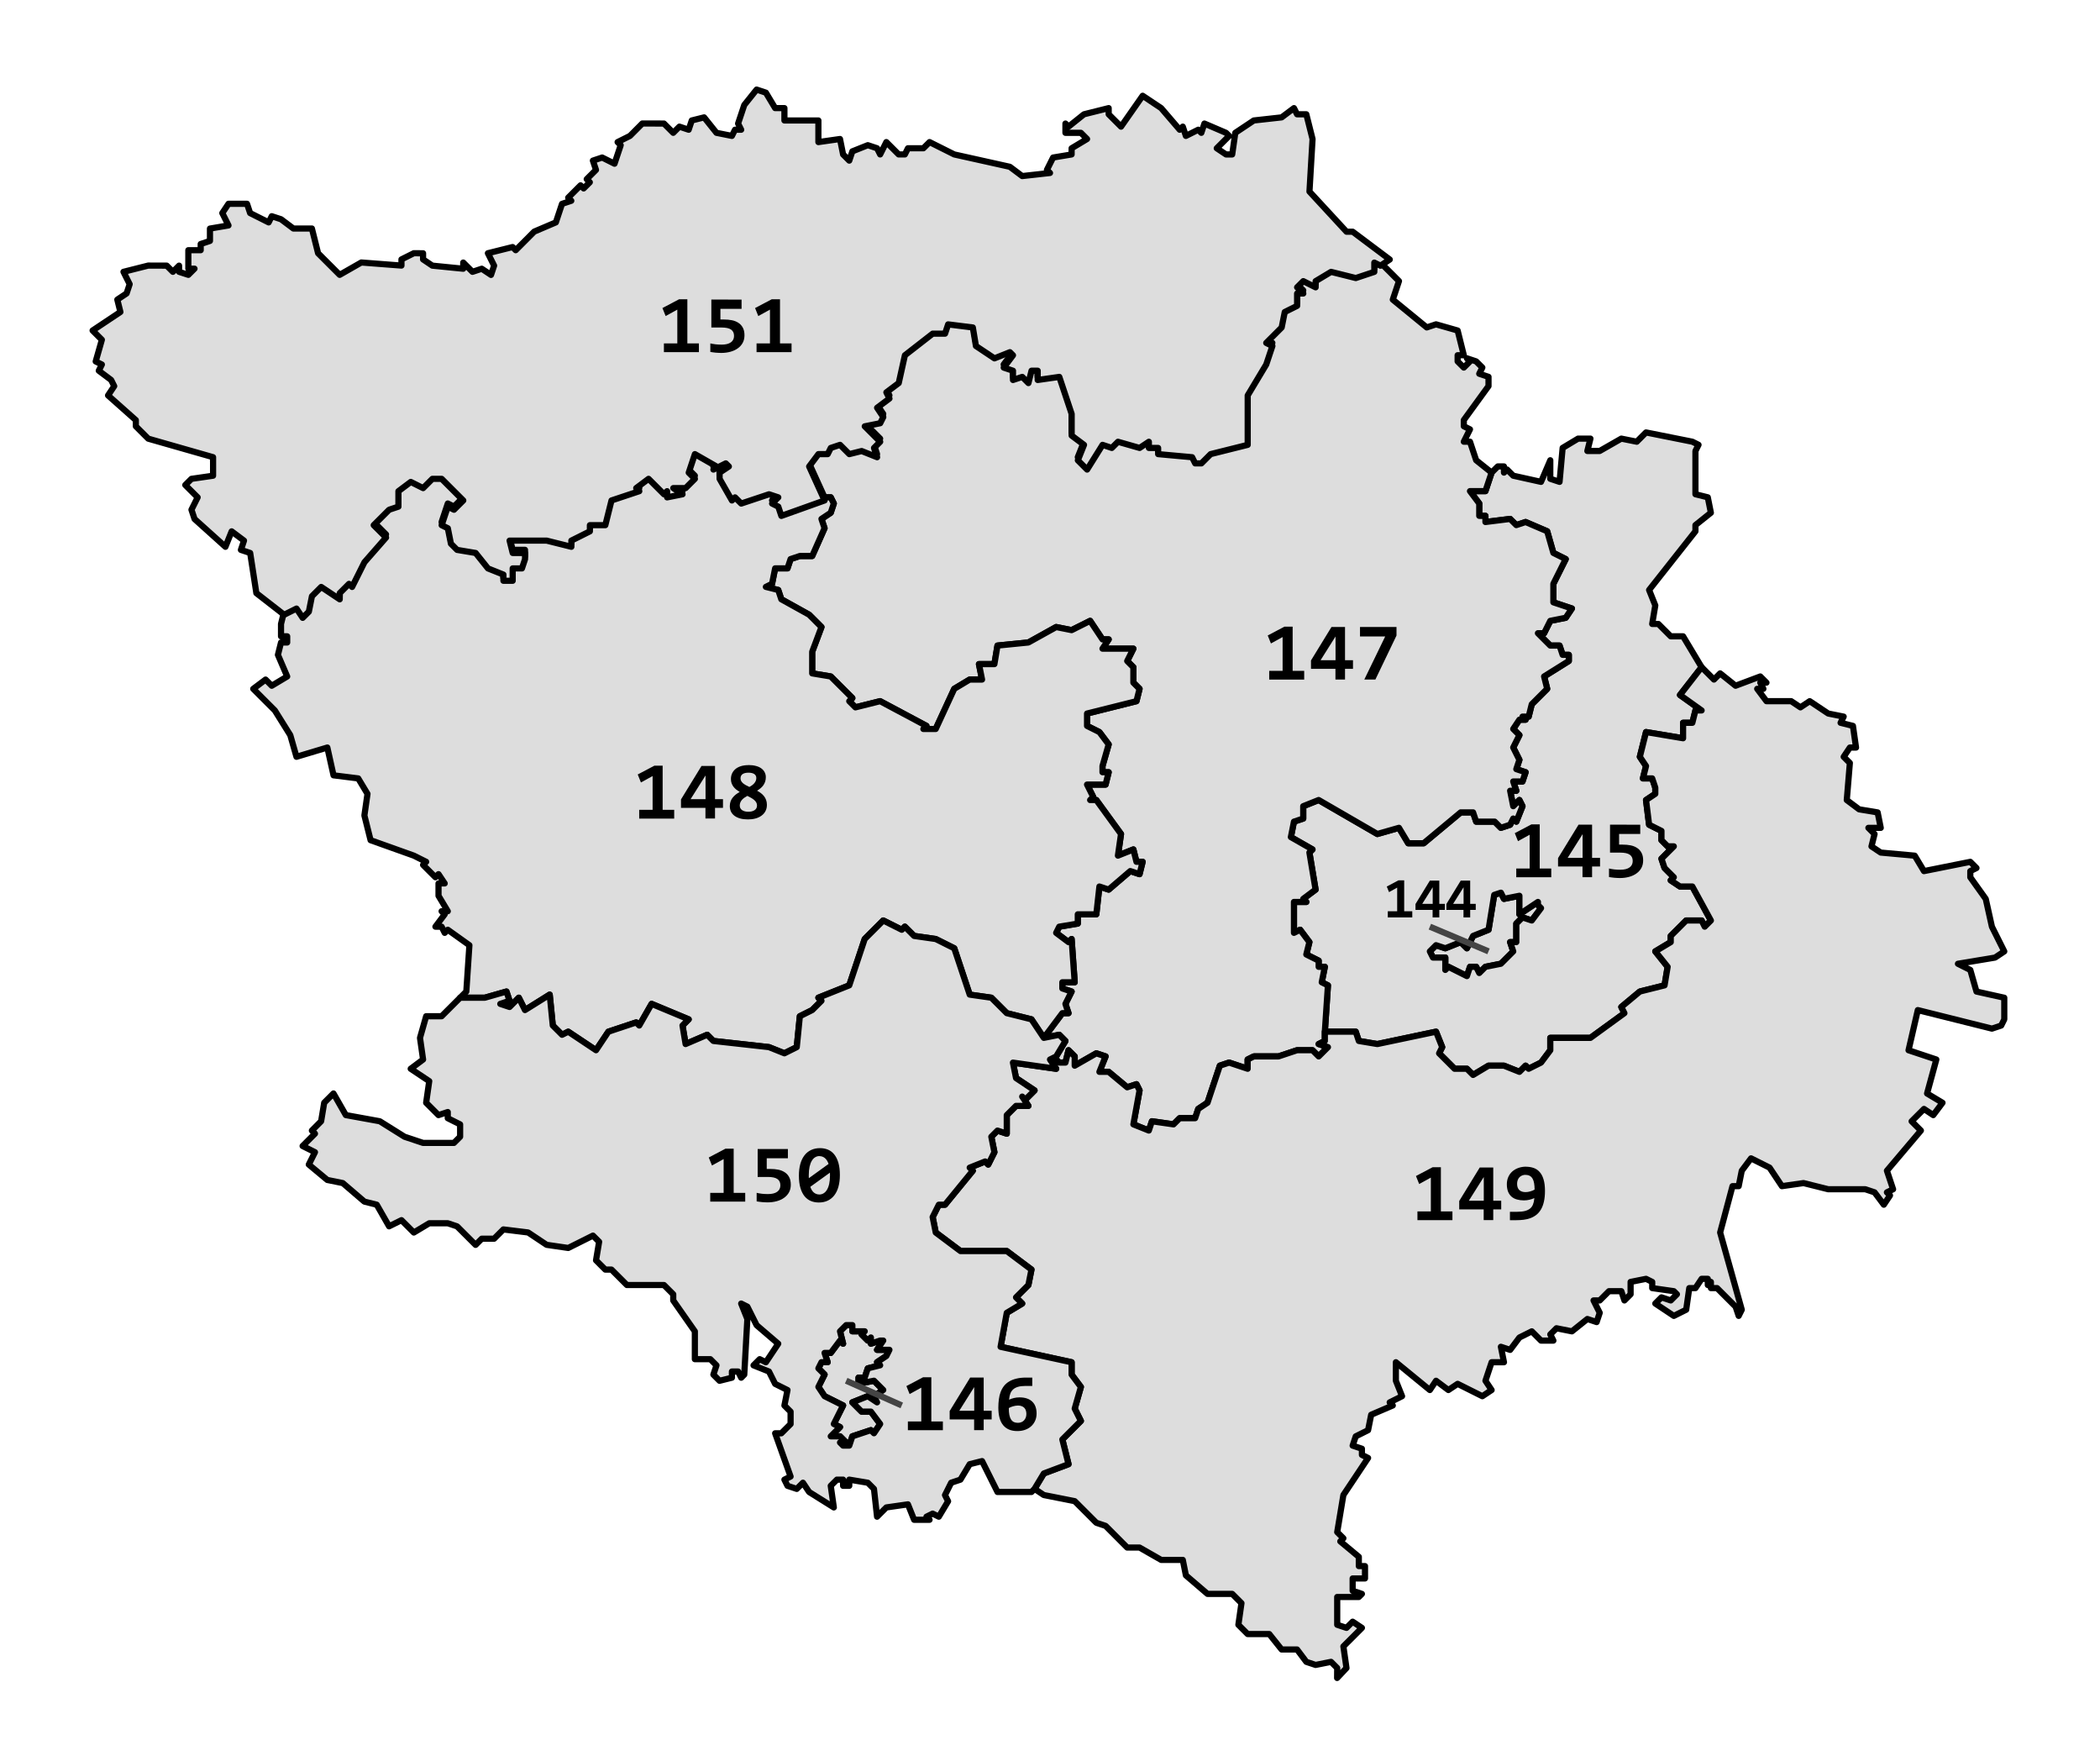 <?xml version="1.0" encoding="UTF-8" standalone="no"?>
<svg xmlns="http://www.w3.org/2000/svg" xmlns:xlink="http://www.w3.org/1999/xlink" version="1.1" width="680" height="570">

<g style="fill:#ddd;fill-rule:evenodd;stroke:black;stroke-width:2px;stroke-linejoin:round">
  <path id="d144" d="
	m 498,292 -6,4 v -6 l -5,1 -1,-2 -2.16,0.72 -1.84,11.28 -5,2 -2,4 -2,-2 -5,2 -3,-1 -2,2 1,2 h 4 v 4 l 1,-1 6,3 1,-3 h 2 l 1,2 2,-2 5,-1 4,-4 -1,-3 h 2 v -6 l 2,-2 3,1 3,-4 -1,-1 z"/>
  <path id="d145" d="
	m 549,146 1,-2 -2,-1 -15,-3 -3,3 -5,-1 -7,4 h -4 l 1,-4 h -4 l -5,3 -1,11 -3,-1 v -6 l -3,7 -9,-2 -2,-2 -1,1 v -2 h -2 l -2,2 -2,6 h -5 l 3,4 v 4 h 2 v 2 l 8,-1 2,2 3,-1 7,3 2,7 4,2 -4,8 v 6 l 6,2 -2,3 -5,1 -2,4 h -2 l 4,4 h 3 l 1,3 h 2 v 2 l -8,5 1,4 -5,5 -1,4 h -2 l 1,1 h -2 l -2,3 2,2 -2,4 2,4 -1,3 3,1 -1,3 h -3 l 1,3 h -2 l 1,5 2,-2 1,2 -2,5 -1,-1 -1,2 -3,1 -2,-2 h -6 l -1,-3 h -4 l -12,10 h -5 l -3,-5 -7,2 -19,-11 -5,2 v 4 l -3,1 -1,5 7,4 -1,1 2,12 -4,3 1,1 h -4 v 10 l 2,-1 3,4 -1,4 4,2 v 2 h 2 l -1,5 2,1 -1,15 h 10 l 1,3 6,1 19,-4 2,5 -1,2 5,5 h 4 l 2,2 5,-3 h 5 l 5,2 2,-2 1,1 4,-2 3,-4 v -4 h 13 l 11,-8 -1,-2 6,-5 8,-2 1,-6 -4,-5 5,-3 v -2 l 5,-5 h 5 l 1,2 2,-2 -6,-11 h -4 l -3,-2 1,-1 -3,-3 -1,-3 4,-4 h -2 l -2,-2 v -3 l -4,-2 -1,-8 3,-2 v -2 l -1,-3 h -3 l 1,-4 -2,-3 2,-8 12,2 v -5 h 3 l 1,-4 h 2 l -7,-5 7,-9 -6,-10 h -4 l -4,-4 h -2 l 1,-6 -2,-5 15,-19 v -2 l 5,-4 -1,-5 -4,-1 z m -51,146 v 1 l 1,1 -3,4 -3,-1 -2,2 v 6 h -2 l 1,3 -4,4 -5,1 -2,2 -1,-2 h -2 l -1,3 -6,-3 -1,1 v -4 h -4 l -1,-2 2,-2 3,1 5,-2 2,2 2,-4 5,-2 1.84,-11.28 2.16,-0.72 1,2 5,-1 v 6 z"/>
  <path id="d146" d="
	m 285,434 -3,1 v -2 l -1,1 -2,-2 1,-1 h -4 v -2 h -2 l -2,2 1,4 -1,-1 -3,4 h -2 l 1,3 h -2 l -1,2 2,2 -2,4 2,3 6,3 -3,6 2,1 -3,3 h 3 l 2,2 h -2 l 1,1 h 2 l 1,-3 6,-2 1,1 2,-3 -3,-4 h -3 l -3,-3 5,-2 3,2 -1,-2 3,-2 -3,-3 -5,1 v -2 h 2 l 1,-3 4,-1 -1,-1 3,-2 1,-2 h -4 l 2,-3 z"/>
  <path id="d147" d="
	m 472,107 -7,-2 -3,1 -11,-9 2,-6 -6,-6 -2,-1 -1e-4,3 -6,2 -8,-2 -5,3 v 2 l -4,-2 -2,2 2,2 h -2 v 4 l -4,2 -1,5 -5,5 2,1 -2,6 -6,10 v 16 l -12,3 -3,3 h -2 l -1,-2 -11,-1 -10e-5,-2 h -3 v -2 l -3,2 -7,-2 -2,2 -3,-1 -5,8 -3,-3 2,-5 -4,-3 v -7 l -4,-12 -7,1 -1e-4,-3 h -2 l -1,4 -2,-2 -3,1 v -3 l -3,-1 3,-4 -1,-1 -5,2 -6,-4 -1,-6 -8,-1 -1,3 h -4 l -9,7 -2,9 -4,3 1,2 -4,3 2,3 -1,2 -5,1 5,5 -2,2 1,3 -5,-2 -4,1 -3,-3 -3,1 -1,2 h -3 l -3,4 5,11 h 2 l 1,2 -1,3 -3,2 1,3 -4,9 h -4 l -3,1 -1,3 h -4 l -1,5 -2,1 4,1 1,3 9,5 4,4 -3,8 v 7 l 6,1 7,7 -1,1 2,2 8,-2 15,8 -1,1 h 4 l 6,-13 5,-3 h 4 l -1,-5 h 5 l 1,-6 10,-1 9,-5 5,1 6,-3 4,6 h 2 l -2,3 h 10 l -2,4 2,2 v 5 l 2,2 -1,4 -16,4 v 4 l 4,2 3,4 -2,7 v 2 h 2 l -1,4 h -6 l 2,4 -1,1 h 2 l 8,11 -1,7 5,-2 1,4 h 2 l -1,4 -3,-1 -7,6 -3,-1 -1,9 h -6 v 3 l -6,1 -1,2 4,3 1,-1 1,14 h -4 v 2 l 3,1 -2,4 1,3 h -2 l -6,8 5,-1 2,2 -3,5 v 1 l 1,1 h 2 l 1,-4 2,2 v 3 l 7,-4 3,1 -2,5 h 3 l 6,5 3,-1 1,2 -2,11 5,2 1,-3 7,1 2,-2 h 5 l 1,-3 3,-2 4,-12 3,-1 6,2 v -3 l 2,-1 h 8 l 6,-2 h 5 l 2,2 3,-3 -3,-1 2,-1 v -3 l 1,-15 -2,-1 1,-5 h -2 v -2 l -4,-2 1,-4 -3,-4 -2,1 v -10 h 4 l -1,-1 4,-3 -2,-12 1,-1 -7,-4 1,-5 3,-1 v -4 l 5,-2 19,11 7,-2 3,5 h 5 l 12,-10 h 4 l 1,3 h 6 l 2,2 3,-1 1,-2 1,1 2,-5 -1,-2 -2,2 -1,-5 h 2 l -1,-3 h 3 l 1,-3 -3,-1 1,-3 -2,-4 2,-4 -2,-2 2,-3 h 2 l -1,-1 h 2 l 1,-4 5,-5 -1,-4 8,-5 v -2 h -2 l -1,-3 h -3 l -4,-4 h 2 l 2,-4 5,-1 2,-3 -6,-2 v -6 l 4,-8 -4,-2 -2,-7 -7,-3 -3,1 -2,-2 -8,1 v -2 h -2 v -4 l -3,-4 h 5 l 2,-6 -5,-4 -2,-6 h -2 l 2,-4 -2,-1 v -2 l 8,-11 v -3 l -3,-1 1,-2 -2,-2 -3,-1 1,1 -2,2 -2,-2 v -2 h 2 z"/>
  <path id="d148" d="
	m 365,214 2,-4 h -10 l 2,-3 h -2 l -4,-6 -6,3 -5,-1 -9,5 -10,1 -1,6 h -5 l 1,5 h -4 l -5,3 -6,13 h -4 l 1,-1 -15,-8 -8,2 -2,-2 1,-1 -7,-7 -6,-1 v -7 l 3,-8 -4,-4 -9,-5 -1,-3 -4,-1 2,-1 1,-5 h 4 l 1,-3 3,-1 h 4 l 4,-9 -1,-3 3,-2 1,-3 -1,-2 h -2 l -14,5 -1,-3 -2,-1 2,-2 -3,-1 -9,3 -2,-2 -1,1 -4,-7 v -2 l 3,-2 -1,-1 -4,2 1,-1 -7,-4 -2,6 2,2 -3,3 h -4 l 3,2 -5,1 -1e-4,-2 -1,1 -5,-5 -4,3 1,1 -9,3 -2,8 h -5 v 2 l -6,3 v 2 l -8,-2 h -12 l 1,4 h 4 l -10e-5,2 -1,3 h -3 v 4 h -3 l -1e-4,-2 -5,-2 -4,-5 -6,-1 -2,-2 -1,-5 -2,-1 2,-6 2,1 3,-3 -7,-7 h -3 l -3,3 -4,-2 -4,3 4e-4,5 -3,1 -5,5 4,4 -7,8 -4,8 -1,-1 -3,3 v 2 l -6,-4 -3,3 -1,5 -2,2 -2,-3 -4,2 -1,4 v 4 h 2 v 2 h -2 l -1,4 3,7 -5,3 -2,-2 -4,3 7,7 5,8 2,7 10,-3 2,9 8,1 3,5 -1,7 2,8 14,5 4,2 -1,1 4,4 1,-1 2,3 h -2 v 4 l 3,5 h -2 l 1,1 -3,4 h 2 l 1,2 1,-1 7,5 -1,15 -2,2 h 8 l 7,-2 1,3 -3,1 3,1 3,-3 2,4 8,-5 1,10 3,3 2,-1 9,6 4,-6 9,-3 1,1 4,-7 12,5 -2,2 1,6 7,-3 2,2 18,2 5,2 4,-2 1,-10 4,-2 3,-3 -1,-1 10,-4 5,-15 6,-6 6,3 1,-1 3,3 7,1 6,3 5,15 7,1 5,5 8,2 4,6 6,-8 h 2 l -1,-3 2,-4 -3,-1 v -2 h 4 l -1,-14 -1,1 -4,-3 1,-2 6,-1 v -3 h 6 l 1,-9 3,1 7,-6 3,1 1,-4 h -2 l -1,-4 -5,2 1,-7 -8,-11 h -2 l 1,-1 -2,-4 h 6 l 1,-4 h -2 v -2 l 2,-7 -3,-4 -4,-2 v -4 l 16,-4 1,-4 -2,-2 v -5 z"/>
  <path id="d149" d="
	m 600,235 -4,-1 1,-2 -5,-1 -6,-4 -3,2 -3,-2 h -8 l -3,-4 h 2 l -1,-2 h 2 l -2,-2 -8,3 -5,-4 -2,2 -4,-4 -7,9 7,5 h -2 l -1,4 h -3 v 5 l -12,-2 -2,8 2,3 -1,4 h 3 l 1,3 v 2 l -3,2 1,8 4,2 v 3 l 2,2 h 2 l -4,4 1,3 3,3 -1,1 3,2 h 4 l 6,11 -2,2 -1,-2 h -5 l -5,5 v 2 l -5,3 4,5 -1,6 -8,2 -6,5 1,2 -11,8 h -13 v 4 l -3,4 -4,2 -1,-1 -2,2 -5,-2 h -5 l -5,3 -2,-2 h -4 l -5,-5 1,-2 -2,-5 -19,4 -6,-1 -1,-3 h -10 v 3 l -2,1 3,1 -3,3 -2,-2 h -5 l -6,2 h -8 l -2,1 v 3 l -6,-2 -3,1 -4,12 -3,2 -1,3 h -5 l -2,2 -7,-1 -1,3 -5,-2 2,-11 -1,-2 -3,1 -6,-5 h -3 l 2,-5 -3,-1 -7,4 v -3 l -2,-2 -1,4 h -2 l -1,-1 v -1 l -2,1 2,3 -14,-2 1,5 6,4 -3,3 -1,-1 2,3 h -4 l -3,3 v 6 l -3,-1 -2,2 1,5 -2,4 -1,-1 -5,2 1,1 -9,11 h -2 l -2,4 1,5 8,6 h 15 l 8,6 -1,5 -4,4 2,2 -5,3 -2,11 23,5 v 4 l 3,4 -2,7 2,4 -6,6 2,8 -8,3 -3,5 3,2 10,1.98 7,7 3,1 1,1 6,6.02 h 4 l 7,4 h 7 l 1,5 7,6 8,10e-4 3,3 -1,7 3,3 h 7 l 4,5 h 5 l 3,4 3,1 5,-1 2,2 -0.03,3.22 3.03,-3.22 -1,-7 6,-6 -3,-2 -2,2 -3,-1 v -9 h 7 l 1,-1 -3,-1 v -4 h 4 v -4 h -2 v -3 l -6,-5 1,-1 -2,-2 2,-12 8,-12 -2,-1 v -2 l -3,-1 1,-3 4,-2 1,-5 7,-3 -1,-1 4,-2 -2,-5 v -6 l 11,9 2,-3 4,3 3,-2 8,4 3,-2 -2,-3 2,-6 h 4 l -1,-5 3,1 3,-4 4,-2 3,3 h 4 l -1,-2 2,-2 5,1 5,-4 3,1 1,-3 -2,-4 h 2 l 3,-3 h 4 l 1,3 2,-2 v -4 l 5,-1 2,1 v 2 l 7,1 1,1 -2,2 -3,-1 -2,2 6,4 4,-2 1,-7 h 2 l 2,-3 h 2 v 2 l 1,-1 v 2 h 2 l 6,6 1,3 1,-2 -7,-25 4,-15 h 2 l 1,-5 3,-4 6,3 4,6 7,-1 8,2 h 12 l 3,1 3,4 2,-3 -1,-1 2,-1 -2,-6 11,-13 -3,-3 4,-4 3,2 3,-4 -5,-3 3,-11 -9,-3 3,-13 24,6 3,-1 1,-2 v -7 l -9,-2 -2,-7 -4,-2 12,-2 3,-2 -4,-8 -2,-9 -5,-7 v -2 l 2,-1 -2,-2 -15,3 -3,-5 -11,-1 -3,-2 1,-4 -2,-2 h 4 l -1,-5 -6,-1 -4,-3 1,-12 -2,-2 2,-3 h 2 z"/>
  <path id="d150" d="
	m 343,335 -5,1 -4,-6 -8,-2 -5,-5 -7,-1 -5,-15 -6,-3 -7,-1 -3,-3 -1,1 -6,-3 -6,6 -5,15 -10,4 1,1 -3,3 -4,2 -1,10 -4,2 -5,-2 -18,-2 -2,-2 -7,3 -1,-6 2,-2 -12,-5 -4,7 -1,-1 -9,3 -4,6 -9,-6 -2,1 -3,-3 -1,-10 -8,5 -2,-4 -3,3 -3,-1 3,-1 -1,-3 -7,2 h -8 l -6,6 -5.01,0 -1.99,7.01 1,7 -4.01,3 6,4 -1,7 4,4 3,-1 v 2 l 4,2 v 4 l -2,2 h -10 l -6,-2 -8.01,-5.01 -11,-2 -4,-7 -3,3 -1,6 -2.99,3.01 1,1 -4,4 4,2 -2,4 5.99,4.99 5.01,1.01 7,6 4,1 4,7 4.01,-1.99 4,4 5,-3 h 6 l 3,1 6,6 2,-2 h 4 l 3,-3 8,0.98 6,4 7,1.02 8,-4 2,2 -1,6 3,3 h 2 l 5,5 h 12 l 3,3 v 2 l 7,10 v 9 h 5 l 2,2 -1,3 2,2 4,-1 v -2 h 2 l 1,2 1,-1 1,-18 -2,-5 2,1 3,6 7,6 -4,6 -2,-1 -2,2 5,2 2,4 4,2 -1,5 2,2 v 4 l -3,3 h -2 l 5,14 -2,1 1,2 3,1 2,-2 2,3 8,5 -1,-7 2,-2 h 2 v 2 h 2 v -2 l 6,1 2,2 1,9 3,-3 7,-1 2,5 h 5 l -1,-1 2,-1 2,1 3,-5 -1,-2 2,-4 3,-1 3,-5 4,-1 5,10 h 11 l 1,-1.02 3,-4.98 8,-3 -2,-8 6,-6 -2,-4 2,-7 -3,-4 v -4 l -23,-5 2,-11 5,-3 -2,-2 4,-4 1,-5 -8,-6 h -15 l -8,-6 -1,-5 2,-4 h 2 l 9,-11 -1,-1 5,-2 1,1 2,-4 -1,-5 2,-2 3,1 v -6 l 3,-3 h 4 l -2,-3 1,1 3,-3 -6,-4 -1,-5 14,2 -2,-3 2,-1 3,-5 z m -57,99 -2,3 h 4 l -1,2 -3,2 1,1 -4,1 -1,3 h -2 v 2 l 5,-1 3,3 -3,2 1,2 -3,-2 -5,2 3,3 h 3 l 3,4 -2,3 -1,-1 -6,2 -1,3 h -2 l -1,-1 h 2 l -2,-2 h -3 l 3,-3 -2,-1 3,-6 -6,-3 -2,-3 2,-4 -2,-2 1,-2 h 2 l -1,-3 h 2 l 3,-4 1,1 -1,-4 2,-2 h 2 v 2 h 4 l -1,1 2,2 1,-1 v 2 l 3,-1 z"/>
  <path id="d151" d="
	m 423,37 -3,0 -1,-2 -4,3 -9,1 -6,4 -1,7 h -2 l -3,-2 4,-4 -1,-1 -7,-3 -1,3 -1,-1 -4,2 -1,-3 -1,1 -6,-7 -6,-4 -7,10 -4,-4 v -2 l -8,2 -5,4 -1,-1 v 3 h 5 l 2,2 -5,3 v 2 l -6,1 -2,4 1,1 -9,1 -4,-3 -18,-4 -8,-4 -2,2 h -5 l -1,2 h -2 l -4,-4 -2,4 -1,-2 -3,-1 -5,2 -1,3 -2,-2 -1,-5 -7,1 v -7 h -11 v -4 h -3 l -3,-5 -3,-1 -4,5 -2,6 1,2 h -2 l -1,2 -5,-1 -4,-5 -4,1 -1,3 -3,-1 -2,2 -3,-3 -7.01,-0.02 -4,4.02 -4,2 1,1 -2,6 -4,-2 -3,1 1,3 -3,3 1,1 -2,2 -1,-1 -4,4 1,1 -3,1 -2,6 -7,2.98 -6,6.02 -1,-1.02 -8,2 2.01,4.02 -1,3 -3,-2 -3,1 -3,-3 v 2 l -10,-1 -3,-2.02 v -1.98 l -3,-0.02 -4,2 v 2 l -13,-1 -7,4 -7,-7 -2,-8 h -6 l -4,-3 -3,-0.98 -1,2 -6.01,-3.02 -1,-3 h -6 l -2,3 2,4 -6,1.02 v 4 l -3,1 v 2 h -4 v 6 l 2,-0.02 -2,2 -3,-0.98 v -2 l -2,2 -2,-2 -6,-0.02 -8,2.02 2,4 -1,3 -3,2 1,4 -9,6 3,3 -2,7.01 2,1 -1,2 4,3 1,2 -2,3 9,8 v 2 l 4.01,4 21,6 0,6 -7,1.01 -2,2 4,4 -2,4 1,3 10,9 2.01,-5 4,3 -1,3 3,1 2,13 9,7 4,-2 2,3 2,-2 1,-5 3,-3 6,4 v -2 l 3,-3 1,1 4,-8 7,-8 -4,-4 5,-5 3,-1 v -5 l 4,-3 4,2 3,-3 h 3 l 7,7 -3,3 -2,-1 -2,6 2,1 1,5 2,2 6,1 4,5 5,2 v 2 h 3 v -4 h 3 l 1,-3 v -2 h -4 l -1,-4 h 12 l 8,2 v -2 l 6,-3 v -2 h 5 l 2,-8 9,-3 -1,-1 4,-3 5,5 1,-1 v 2 l 5,-1 -3,-2 h 4 l 3,-3 -2,-2 2,-6 7,4 -1,1 4,-2 1,1 -3,2 v 2 l 4,7 1,-1 2,2 9,-3 3,1 -2,2 2,1 1,3 14,-5 -5,-11 3,-4 h 3 l 1,-2 3,-1 3,3 4,-1 5,2 -1,-3 2,-2 -5,-5 5,-1 1,-2 -2,-3 4,-3 -1,-2 4,-3 2,-9 9,-7 h 4 l 1,-3 8,1 1,6 6,4 5,-2 1,1 -3,4 3,1 v 3 l 3,-1 2,2 1,-4 h 2 v 3 l 7,-1 4,12 v 7 l 4,3 -2,5 3,3 5,-8 3,1 2,-2 7,2 3,-2 v 2 h 3 v 2 l 11,1 1,2 h 2 l 3,-3 12,-3 v -16 l 6,-10 2,-6 -2,-1 5,-5 1,-5 4,-2 v -4 h 2 l -2,-2 2,-2 4,2 v -2 l 5,-3 8,2 6,-2 v -3 l 2,1 3,-2 -12,-9 h -2 l -12,-13 1,-17 z"/>
</g>

<switch style="fill:#8bf;fill-rule:evenodd;stroke:black;stroke-width:2px;stroke-linejoin:round">
  <use systemLanguage="d144" xlink:href="#d144"/>
  <use systemLanguage="d145" xlink:href="#d145"/>
  <use systemLanguage="d146" xlink:href="#d146"/>
  <use systemLanguage="d147" xlink:href="#d147"/>
  <use systemLanguage="d148" xlink:href="#d148"/>
  <use systemLanguage="d149" xlink:href="#d149"/>
  <use systemLanguage="d150" xlink:href="#d150"/>
  <use systemLanguage="d151" xlink:href="#d151"/>
</switch>

<!--Arrows-->
<g style="fill:none;stroke:#444;stroke-width:2px">
 <path d="m 292,455 -18,-8"/>
 <path d="m 463,300 19,8"/>
</g>

<!--Numbers-->
<defs>
<path id="a0" d="
	m 7.53,-17.3 c -1.08,0 -2.04,0.2 -2.89,0.6 -0.85,0.4 -1.57,0.98 -2.15,1.74 -0.58,0.76 -1.03,1.68 -1.34,2.79 -0.3,1.1 -0.46,2.35 -0.46,3.75 10e-9,1.54 0.16,2.85 0.48,3.96 0.32,1.1 0.77,2.01 1.34,2.72 0.57,0.7 1.25,1.22 2.04,1.55 0.79,0.33 1.65,0.49 2.59,0.49 1.09,0 2.05,-0.2 2.89,-0.6 0.84,-0.4 1.55,-0.98 2.13,-1.73 0.59,-0.76 1.04,-1.7 1.34,-2.8 0.3,-1.1 0.46,-2.35 0.46,-3.75 0,-1.55 -0.16,-2.87 -0.48,-3.97 -0.32,-1.1 -0.77,-2 -1.34,-2.71 -0.56,-0.7 -1.24,-1.22 -2.03,-1.55 -0.79,-0.33 -1.65,-0.49 -2.59,-0.49 z m -0.2,2.59 c 0.68,0 1.26,0.21 1.76,0.62 0.5,0.41 0.91,1.04 1.21,1.9 l -6.38,4.61 c -0.02,-0.16 -0.03,-0.31 -0.03,-0.46 v -0.5 c 0,-1.06 0.09,-1.97 0.26,-2.75 0.18,-0.77 0.42,-1.42 0.73,-1.93 0.31,-0.51 0.68,-0.89 1.09,-1.13 0.42,-0.25 0.87,-0.38 1.35,-0.38 z m 3.41,5.35 c 0,0.14 0,0.29 0.01,0.44 0.01,0.15 0.01,0.3 0.01,0.44 0,1.05 -0.09,1.97 -0.26,2.75 -0.17,0.77 -0.42,1.41 -0.73,1.93 -0.3,0.5 -0.67,0.88 -1.09,1.13 -0.42,0.25 -0.87,0.38 -1.36,0.38 -0.67,0 -1.25,-0.21 -1.76,-0.61 -0.5,-0.41 -0.89,-1.03 -1.17,-1.88 z"/>
<path id="a1" d="
	m 6.9,-17.12 -5.4,2.85 1.04,2.59 3.78,-2.08 v 10.94 h -4.34 v 2.83 h 11.33 v -2.83 h -3.74 v -14.3 z"/>
<path id="a4" d="
	m 7.15,-17.02 -6.64,10.83 v 2.72 h 7.92 v 3.46 h 3.1 v -3.46 h 2.58 v -2.8 h -2.58 v -10.75 z m 1.31,3.07 v 7.68 h -4.84 z"/>
<path id="a5" d="
	m 2.34,-17.02 v 9.05 h 3.33 c 1.41,0 2.44,0.23 3.07,0.68 0.63,0.44 0.95,1.12 0.95,2.04 0,0.89 -0.34,1.58 -1.03,2.08 -0.68,0.49 -1.67,0.74 -2.97,0.74 -0.67,0 -1.32,-0.03 -1.97,-0.1 -0.64,-0.08 -1.21,-0.18 -1.71,-0.3 v 2.77 c 0.25,0.04 0.53,0.08 0.82,0.12 0.3,0.04 0.6,0.08 0.91,0.11 0.31,0.03 0.62,0.05 0.92,0.06 0.3,0.02 0.59,0.03 0.86,0.03 1.08,0 2.07,-0.13 2.99,-0.38 0.92,-0.25 1.72,-0.62 2.4,-1.11 0.68,-0.49 1.21,-1.08 1.59,-1.78 0.38,-0.71 0.57,-1.52 0.57,-2.44 0,-1.01 -0.18,-1.84 -0.55,-2.5 -0.36,-0.66 -0.84,-1.18 -1.45,-1.56 -0.6,-0.39 -1.29,-0.66 -2.08,-0.82 -0.79,-0.16 -1.62,-0.23 -2.49,-0.23 h -1.22 v -3.46 h 6.85 v -2.99 z"/>
<path id="a6" d="
	m 10.3,-17.02 c -1.21,0 -2.26,0.11 -3.18,0.34 -0.91,0.22 -1.7,0.53 -2.37,0.94 -0.67,0.4 -1.23,0.89 -1.68,1.47 -0.44,0.58 -0.8,1.23 -1.07,1.95 -0.26,0.71 -0.45,1.49 -0.56,2.34 -0.11,0.84 -0.17,1.73 -0.17,2.67 0,2.57 0.53,4.48 1.58,5.73 1.05,1.25 2.57,1.88 4.56,1.88 0.91,0 1.75,-0.13 2.51,-0.4 0.76,-0.27 1.42,-0.65 1.97,-1.15 0.56,-0.5 0.99,-1.1 1.3,-1.8 0.31,-0.7 0.47,-1.48 0.47,-2.34 0,-0.82 -0.12,-1.55 -0.35,-2.19 -0.23,-0.64 -0.57,-1.19 -1.04,-1.64 -0.46,-0.45 -1.04,-0.79 -1.73,-1.03 -0.69,-0.24 -1.5,-0.36 -2.42,-0.36 -0.63,0 -1.24,0.07 -1.82,0.21 -0.57,0.14 -1.09,0.32 -1.54,0.54 l 0.03,-0.31 c 0.06,-0.64 0.19,-1.22 0.39,-1.73 0.2,-0.51 0.5,-0.95 0.9,-1.3 0.4,-0.36 0.92,-0.63 1.55,-0.82 0.63,-0.19 1.42,-0.29 2.36,-0.29 h 2.27 v -2.7 z m -2.67,9.05 c 0.48,0 0.88,0.07 1.22,0.21 0.35,0.13 0.63,0.32 0.85,0.56 0.23,0.23 0.39,0.52 0.49,0.86 0.1,0.33 0.16,0.69 0.16,1.09 0,0.43 -0.07,0.82 -0.2,1.17 -0.13,0.35 -0.32,0.65 -0.56,0.91 -0.23,0.25 -0.52,0.45 -0.86,0.59 -0.34,0.14 -0.72,0.21 -1.13,0.21 -0.49,0 -0.92,-0.08 -1.29,-0.25 -0.36,-0.17 -0.67,-0.45 -0.92,-0.83 -0.24,-0.38 -0.43,-0.87 -0.55,-1.47 -0.12,-0.61 -0.18,-1.35 -0.18,-2.23 0.18,-0.1 0.39,-0.2 0.61,-0.3 0.23,-0.1 0.48,-0.18 0.73,-0.26 0.26,-0.08 0.53,-0.14 0.79,-0.18 0.28,-0.05 0.56,-0.08 0.83,-0.08 z"/>
<path id="a7" d="
	m 1.38,-17.02 v 3.07 h 8.16 l -6.77,13.95 h 3.59 l 6.84,-14.24 v -2.77 z"/>
<path id="a8" d="
	m 7.41,-17.3 c -0.96,0 -1.8,0.12 -2.53,0.35 -0.71,0.23 -1.31,0.55 -1.78,0.96 -0.47,0.41 -0.83,0.89 -1.07,1.43 -0.23,0.54 -0.35,1.11 -0.35,1.73 0,0.53 0.07,1 0.22,1.42 0.16,0.42 0.36,0.79 0.62,1.13 0.26,0.34 0.56,0.64 0.9,0.91 0.35,0.27 0.72,0.52 1.11,0.74 -0.43,0.25 -0.85,0.53 -1.24,0.82 -0.38,0.3 -0.72,0.63 -1.02,1 -0.3,0.37 -0.53,0.79 -0.7,1.25 -0.16,0.45 -0.25,0.97 -0.25,1.55 0,0.65 0.13,1.24 0.38,1.77 0.26,0.53 0.64,0.98 1.13,1.35 0.5,0.37 1.12,0.66 1.85,0.87 0.74,0.2 1.58,0.3 2.54,0.3 0.86,0 1.66,-0.1 2.4,-0.3 0.75,-0.2 1.39,-0.5 1.94,-0.9 0.56,-0.4 0.99,-0.89 1.3,-1.48 0.31,-0.59 0.47,-1.27 0.47,-2.04 0,-0.59 -0.09,-1.11 -0.26,-1.57 -0.16,-0.47 -0.39,-0.89 -0.69,-1.25 -0.29,-0.37 -0.62,-0.7 -1.02,-0.98 -0.38,-0.29 -0.79,-0.55 -1.21,-0.78 0.39,-0.24 0.76,-0.5 1.11,-0.78 0.35,-0.29 0.65,-0.6 0.9,-0.95 0.25,-0.36 0.45,-0.75 0.6,-1.19 0.15,-0.43 0.22,-0.92 0.22,-1.46 0,-0.58 -0.13,-1.11 -0.38,-1.59 -0.24,-0.49 -0.6,-0.9 -1.08,-1.25 -0.47,-0.35 -1.05,-0.61 -1.74,-0.79 -0.69,-0.19 -1.49,-0.29 -2.37,-0.29 z m -0.08,2.45 c 0.83,0 1.47,0.15 1.91,0.44 0.44,0.3 0.66,0.72 0.66,1.29 0,0.34 -0.06,0.65 -0.18,0.92 -0.12,0.28 -0.28,0.54 -0.48,0.77 -0.2,0.23 -0.44,0.45 -0.71,0.65 -0.27,0.19 -0.56,0.37 -0.87,0.55 -0.4,-0.19 -0.78,-0.38 -1.13,-0.57 -0.35,-0.19 -0.65,-0.4 -0.91,-0.61 -0.26,-0.23 -0.46,-0.47 -0.61,-0.73 -0.15,-0.26 -0.22,-0.55 -0.22,-0.88 0,-0.61 0.22,-1.06 0.66,-1.37 0.44,-0.3 1.07,-0.46 1.89,-0.46 z m -0.34,7.5 c 0.43,0.21 0.83,0.42 1.21,0.64 0.38,0.22 0.72,0.45 1,0.69 0.29,0.24 0.51,0.51 0.68,0.81 0.16,0.29 0.25,0.61 0.25,0.98 0,0.36 -0.08,0.66 -0.22,0.92 -0.15,0.25 -0.35,0.46 -0.61,0.62 -0.25,0.16 -0.55,0.29 -0.88,0.37 -0.34,0.08 -0.7,0.12 -1.08,0.12 -0.84,0 -1.52,-0.17 -2.03,-0.52 -0.51,-0.35 -0.77,-0.85 -0.77,-1.51 0,-0.37 0.07,-0.71 0.2,-1 0.13,-0.3 0.3,-0.58 0.52,-0.83 0.23,-0.25 0.49,-0.48 0.78,-0.69 0.3,-0.21 0.62,-0.4 0.96,-0.59 z"/>
<path id="a9" d="
	m 7.15,-17.3 c -0.9,0 -1.74,0.14 -2.5,0.42 -0.76,0.27 -1.41,0.65 -1.97,1.15 -0.55,0.49 -0.98,1.09 -1.29,1.8 -0.3,0.69 -0.46,1.47 -0.46,2.32 0,0.94 0.14,1.74 0.4,2.41 0.27,0.66 0.65,1.2 1.13,1.62 0.49,0.42 1.08,0.72 1.76,0.91 0.68,0.19 1.43,0.29 2.25,0.29 0.6,0 1.19,-0.07 1.78,-0.21 0.59,-0.14 1.12,-0.32 1.58,-0.53 l -0.03,0.33 c -0.07,0.67 -0.21,1.26 -0.42,1.77 -0.2,0.51 -0.51,0.94 -0.94,1.29 -0.42,0.34 -0.97,0.6 -1.65,0.78 -0.68,0.17 -1.52,0.26 -2.54,0.26 h -2.32 v 2.72 h 1.97 c 0.85,0 1.67,-0.05 2.46,-0.14 0.8,-0.1 1.54,-0.27 2.24,-0.54 0.7,-0.26 1.34,-0.62 1.91,-1.07 0.57,-0.45 1.06,-1.03 1.47,-1.73 0.42,-0.7 0.74,-1.55 0.96,-2.54 0.23,-1 0.34,-2.17 0.34,-3.5 0,-1.48 -0.16,-2.73 -0.47,-3.72 -0.3,-1 -0.73,-1.8 -1.29,-2.4 -0.55,-0.61 -1.2,-1.04 -1.95,-1.29 -0.75,-0.25 -1.56,-0.38 -2.45,-0.38 z m -0.16,2.67 c 0.55,0 1.01,0.1 1.38,0.31 0.37,0.21 0.67,0.52 0.9,0.92 0.23,0.4 0.4,0.89 0.49,1.48 0.1,0.59 0.16,1.27 0.16,2.04 -0.18,0.11 -0.4,0.22 -0.64,0.32 -0.23,0.1 -0.48,0.18 -0.75,0.26 -0.26,0.08 -0.53,0.14 -0.79,0.18 -0.26,0.04 -0.51,0.06 -0.74,0.06 -0.86,0 -1.53,-0.22 -2.02,-0.66 -0.49,-0.45 -0.73,-1.14 -0.73,-2.06 0,-0.43 0.07,-0.82 0.2,-1.17 0.13,-0.36 0.31,-0.66 0.55,-0.91 0.24,-0.25 0.53,-0.45 0.87,-0.59 0.34,-0.14 0.72,-0.21 1.13,-0.21 z"/>

<path id="b1" d="
	m 4.83,-11.99 -3.78,2 0.73,1.81 2.64,-1.46 v 7.66 h -3.04 v 1.98 h 7.93 v -1.98 h -2.62 v -10.01 z"/>
<path id="b4" d="
	m 5,-11.91 -4.65,7.58 v 1.91 h 5.54 v 2.42 h 2.17 v -2.42 h 1.8 v -1.96 h -1.8 v -7.53 z m 0.92,2.15 v 5.38 h -3.39 z"/>
</defs>

<!--144--><use xlink:href="#b1" transform="translate(448,297)"/><use xlink:href="#b4" transform="translate(458,297)"/><use xlink:href="#b4" transform="translate(468,297)"/>
<!--145--><use xlink:href="#a1" transform="translate(489,284)"/><use xlink:href="#a4" transform="translate(504,284)"/><use xlink:href="#a5" transform="translate(519,284)"/>
<!--146--><use xlink:href="#a1" transform="translate(292,463)"/><use xlink:href="#a4" transform="translate(307,463)"/><use xlink:href="#a6" transform="translate(322,463)"/>
<!--147--><use xlink:href="#a1" transform="translate(409,220)"/><use xlink:href="#a4" transform="translate(424,220)"/><use xlink:href="#a7" transform="translate(439,220)"/>
<!--148--><use xlink:href="#a1" transform="translate(205,265)"/><use xlink:href="#a4" transform="translate(220,265)"/><use xlink:href="#a8" transform="translate(235,265)"/>
<!--149--><use xlink:href="#a1" transform="translate(457,395)"/><use xlink:href="#a4" transform="translate(472,395)"/><use xlink:href="#a9" transform="translate(487,395)"/>
<!--150--><use xlink:href="#a1" transform="translate(228,389)"/><use xlink:href="#a5" transform="translate(243,389)"/><use xlink:href="#a0" transform="translate(258,389)"/>
<!--151--><use xlink:href="#a1" transform="translate(213,114)"/><use xlink:href="#a5" transform="translate(228,114)"/><use xlink:href="#a1" transform="translate(243,114)"/>

</svg>